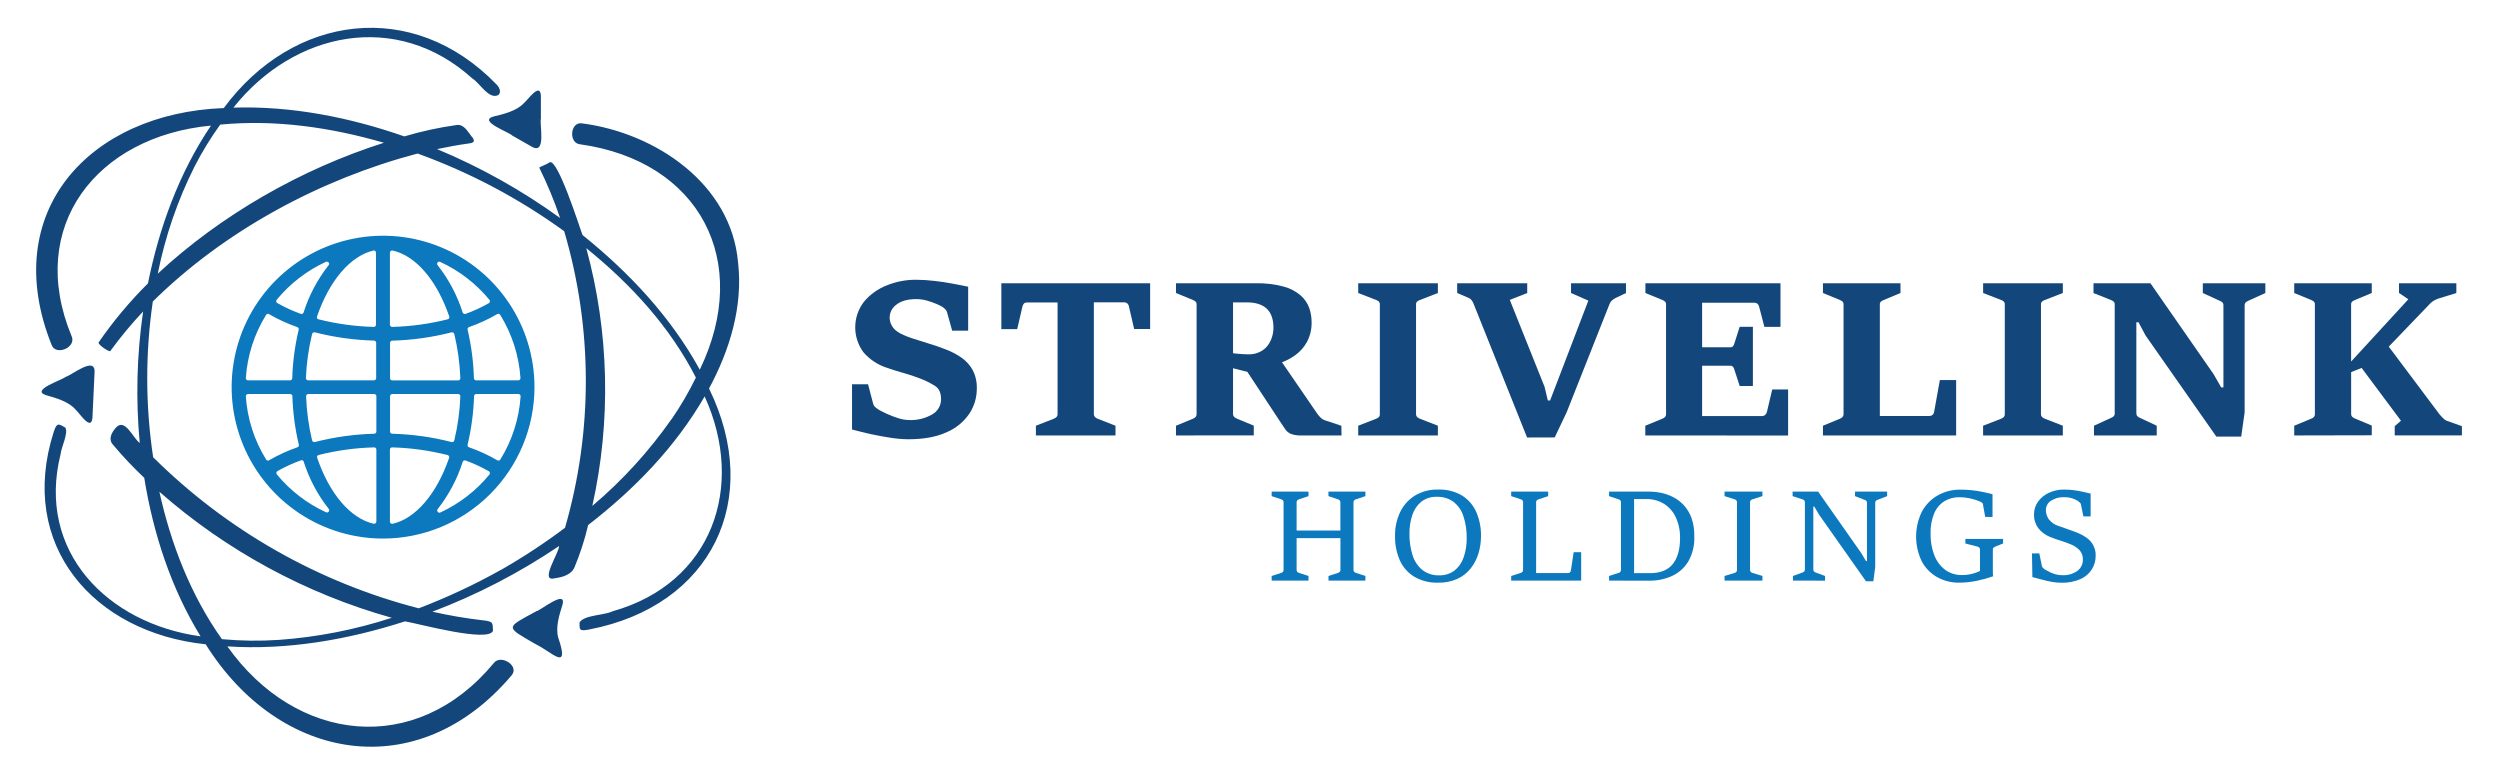 <svg width="899" height="278" viewBox="0 0 899 278" fill="none" xmlns="http://www.w3.org/2000/svg">
<g id="StriveLink Main Logo">
<g id="text">
<g id="top">
<path id="Vector" d="M306.391 154.449V138.189H312.151L313.991 145.189C314.124 145.675 314.399 146.11 314.781 146.439C315.214 146.813 315.679 147.148 316.171 147.439C316.811 147.809 317.741 148.269 318.971 148.839C320.273 149.427 321.609 149.938 322.971 150.369C324.262 150.797 325.611 151.026 326.971 151.049C329.838 151.166 332.68 150.473 335.171 149.049C336.158 148.509 336.98 147.711 337.549 146.741C338.118 145.77 338.412 144.663 338.401 143.539C338.401 141.352 337.735 139.802 336.401 138.889C334.701 137.794 332.891 136.879 331.001 136.159C328.856 135.324 326.67 134.6 324.451 133.989C322.298 133.395 320.201 132.729 318.161 131.989C315.207 130.896 312.576 129.076 310.511 126.699C308.556 124.066 307.513 120.868 307.54 117.588C307.567 114.309 308.663 111.128 310.661 108.529C312.83 105.926 315.619 103.91 318.771 102.669C322.146 101.28 325.762 100.577 329.411 100.599C331.614 100.613 333.814 100.75 336.001 101.009C338.301 101.269 340.501 101.589 342.621 102.009C344.741 102.429 346.621 102.749 348.151 103.099V118.919H342.401L340.521 112.169C340.367 111.761 340.121 111.395 339.801 111.099C339.495 110.797 339.16 110.526 338.801 110.289C338.133 109.919 337.445 109.585 336.741 109.289C335.626 108.813 334.48 108.412 333.311 108.089C332.097 107.746 330.843 107.568 329.581 107.559C326.361 107.559 323.941 108.239 322.341 109.559C321.629 110.063 321.041 110.723 320.621 111.489C320.202 112.255 319.963 113.106 319.921 113.979C319.901 114.778 320.039 115.575 320.328 116.321C320.616 117.067 321.049 117.75 321.601 118.329C322.721 119.509 324.811 120.609 327.891 121.619C329.931 122.285 331.931 122.919 333.891 123.519C335.891 124.089 338.061 124.849 340.421 125.779C342.331 126.516 344.144 127.483 345.821 128.659C347.455 129.81 348.806 131.318 349.771 133.069C350.834 135.134 351.347 137.438 351.261 139.759C351.272 142.958 350.337 146.09 348.571 148.759C346.551 151.718 343.722 154.033 340.421 155.429C336.781 157.115 332.171 157.959 326.591 157.959C324.485 157.933 322.382 157.756 320.301 157.429C317.928 157.069 315.521 156.625 313.081 156.099C310.681 155.529 308.431 155.009 306.391 154.449Z" fill="#13477B"/>
<path id="Vector_2" d="M372.511 156.589V153.089L378.931 150.579C379.305 150.442 379.646 150.227 379.931 149.949C380.069 149.787 380.173 149.599 380.236 149.396C380.3 149.193 380.322 148.98 380.301 148.769V108.769H369.301C368.917 108.749 368.538 108.873 368.241 109.119C367.955 109.423 367.758 109.8 367.671 110.209L365.791 118.359H360.081V101.859H413.591V118.309H407.841L405.951 110.159C405.885 109.742 405.672 109.362 405.351 109.089C405.07 108.854 404.717 108.724 404.351 108.719H393.351V148.769C393.333 148.991 393.361 149.214 393.436 149.425C393.51 149.635 393.627 149.827 393.781 149.989C394.047 150.252 394.368 150.454 394.721 150.579L401.131 153.089V156.589H372.511Z" fill="#13477B"/>
<path id="Vector_3" d="M422.881 156.589V153.089L428.971 150.579C429.321 150.439 429.641 150.232 429.911 149.969C430.05 149.803 430.156 149.612 430.221 149.407C430.286 149.201 430.31 148.984 430.291 148.769V109.529C430.31 109.329 430.286 109.127 430.22 108.938C430.154 108.748 430.049 108.574 429.911 108.429C429.628 108.195 429.311 108.006 428.971 107.869L422.881 105.369V101.859H451.391C454.862 101.768 458.328 102.179 461.681 103.079C463.949 103.679 466.049 104.791 467.821 106.329C469.177 107.55 470.208 109.09 470.821 110.809C471.371 112.418 471.651 114.108 471.651 115.809C471.717 118.269 471.156 120.705 470.021 122.889C468.994 124.8 467.544 126.452 465.781 127.719C464.083 128.948 462.204 129.906 460.211 130.559L450.071 134.099L442.771 132.259L443.171 126.939C443.576 127.051 443.992 127.121 444.411 127.149C445.161 127.229 445.981 127.299 446.861 127.349C447.741 127.399 448.411 127.419 448.861 127.419C450.679 127.492 452.475 126.999 454.001 126.009C455.293 125.129 456.309 123.902 456.931 122.469C457.581 121.043 457.922 119.496 457.931 117.929C457.931 114.762 457.101 112.429 455.441 110.929C453.781 109.429 451.355 108.699 448.161 108.739H443.401V148.739C443.381 148.953 443.407 149.17 443.478 149.373C443.548 149.577 443.662 149.763 443.811 149.919C444.106 150.184 444.445 150.397 444.811 150.549L450.861 153.059V156.559L422.881 156.589ZM482.411 156.589H468.061C466.74 156.658 465.417 156.464 464.171 156.019C463.337 155.649 462.626 155.049 462.121 154.289L460.121 151.289L448.171 133.139L460.671 129.789L473.671 148.739C474.022 149.225 474.41 149.683 474.831 150.109C475.254 150.56 475.779 150.903 476.361 151.109L482.361 153.109L482.411 156.589Z" fill="#13477B"/>
<path id="Vector_4" d="M488.411 156.589V153.089L494.861 150.579C495.238 150.448 495.58 150.232 495.861 149.949C496.112 149.609 496.23 149.189 496.191 148.769V109.529C496.209 109.325 496.184 109.12 496.117 108.927C496.05 108.733 495.942 108.557 495.801 108.409C495.526 108.169 495.207 107.985 494.861 107.869L488.411 105.369V101.859H517.061V105.369L510.611 107.869C510.25 107.999 509.912 108.189 509.611 108.429C509.466 108.57 509.354 108.742 509.285 108.933C509.216 109.123 509.19 109.327 509.211 109.529V148.769C509.191 148.985 509.216 149.204 509.285 149.411C509.354 149.617 509.465 149.807 509.611 149.969C509.899 150.239 510.239 150.446 510.611 150.579L517.061 153.089V156.589H488.411Z" fill="#13477B"/>
<path id="Vector_5" d="M549.141 157.329L529.811 109.009C529.65 108.631 529.441 108.275 529.191 107.949C528.919 107.58 528.548 107.295 528.121 107.129L524.001 105.369V101.859H549.191V105.369L542.921 107.839L555.421 139.079L556.601 144.019H557.411L571.171 108.099L564.941 105.369V101.859H584.701V105.369L580.871 107.209C580.404 107.437 579.976 107.738 579.601 108.099C579.268 108.403 579.009 108.779 578.841 109.199L563.351 148.299L559.071 157.299L549.141 157.329Z" fill="#13477B"/>
<path id="Vector_6" d="M591.651 156.589V153.089L597.741 150.579C598.117 150.454 598.459 150.245 598.741 149.969C599.014 149.631 599.147 149.201 599.111 148.769V109.529C599.131 109.328 599.107 109.125 599.039 108.935C598.972 108.745 598.863 108.572 598.721 108.429C598.44 108.193 598.122 108.004 597.781 107.869L591.691 105.369V101.859H640.261V117.539H634.471L632.591 110.309C632.503 109.902 632.298 109.53 632.001 109.239C631.727 108.993 631.369 108.86 631.001 108.869H612.081V124.869H622.081C622.271 124.891 622.464 124.874 622.647 124.821C622.831 124.768 623.002 124.679 623.151 124.559C623.412 124.225 623.6 123.84 623.701 123.429L625.591 117.529H630.341V138.809H625.591L623.701 132.979C623.607 132.59 623.434 132.226 623.191 131.909C623.049 131.762 622.875 131.65 622.682 131.581C622.49 131.512 622.284 131.487 622.081 131.509H612.081V149.619H633.771C634.147 149.608 634.505 149.455 634.771 149.189C635.075 148.907 635.287 148.542 635.381 148.139L637.291 140.059H643.001V156.619L591.651 156.589Z" fill="#13477B"/>
<path id="Vector_7" d="M655.531 156.589V153.089L661.611 150.579C661.959 150.456 662.275 150.254 662.531 149.989C662.68 149.824 662.793 149.631 662.863 149.421C662.934 149.211 662.96 148.989 662.941 148.769V109.529C662.961 109.328 662.937 109.125 662.869 108.935C662.802 108.745 662.693 108.572 662.551 108.429C662.27 108.193 661.952 108.004 661.611 107.869L655.531 105.369V101.859H683.411V105.369L677.411 107.869C677.054 108.009 676.718 108.197 676.411 108.429C676.261 108.567 676.145 108.738 676.072 108.929C675.999 109.12 675.971 109.325 675.991 109.529V149.589H693.881C694.243 149.579 694.593 149.457 694.881 149.239C695.228 148.956 695.453 148.552 695.511 148.109L697.571 136.679H703.431V156.589H655.531Z" fill="#13477B"/>
<path id="Vector_8" d="M713.121 156.589V153.089L719.581 150.579C719.96 150.452 720.303 150.236 720.581 149.949C720.841 149.613 720.963 149.191 720.921 148.769V109.529C720.939 109.325 720.914 109.12 720.847 108.927C720.78 108.733 720.672 108.557 720.531 108.409C720.256 108.169 719.937 107.985 719.591 107.869L713.131 105.369V101.859H741.791V105.369L735.341 107.869C734.98 107.999 734.642 108.189 734.341 108.429C734.195 108.569 734.081 108.741 734.01 108.932C733.939 109.122 733.912 109.326 733.931 109.529V148.769C733.912 148.986 733.939 149.205 734.01 149.412C734.08 149.618 734.193 149.808 734.341 149.969C734.629 150.239 734.969 150.446 735.341 150.579L741.791 153.089V156.589H713.121Z" fill="#13477B"/>
<path id="Vector_9" d="M753.001 156.589V153.089L759.081 150.289C759.446 150.152 759.785 149.952 760.081 149.699C760.22 149.544 760.325 149.361 760.389 149.163C760.453 148.965 760.474 148.755 760.451 148.549V109.549C760.47 109.349 760.446 109.147 760.38 108.957C760.314 108.768 760.209 108.594 760.071 108.449C759.786 108.213 759.465 108.024 759.121 107.889L752.821 105.389V101.859H773.291L796.001 134.539L798.731 139.299H799.541V109.759C799.562 109.434 799.47 109.113 799.281 108.849C798.951 108.532 798.56 108.287 798.131 108.129L792.131 105.369V101.859H814.621V105.369L808.541 108.129C808.145 108.295 807.783 108.533 807.471 108.829C807.257 109.089 807.15 109.422 807.171 109.759V148.299L805.941 157.009H797.001L771.551 120.649L769.001 115.879H768.231V148.549C768.203 148.934 768.321 149.316 768.561 149.619C768.846 149.907 769.186 150.135 769.561 150.289L775.561 153.089V156.589H753.001Z" fill="#13477B"/>
<path id="Vector_10" d="M825.001 156.589V153.089L831.081 150.579C831.457 150.446 831.799 150.23 832.081 149.949C832.345 149.615 832.47 149.192 832.431 148.769V109.529C832.451 109.328 832.427 109.125 832.359 108.935C832.292 108.745 832.183 108.572 832.041 108.429C831.76 108.193 831.442 108.004 831.101 107.869L825.001 105.369V101.859H852.881V105.369L846.881 107.869C846.524 108.009 846.188 108.197 845.881 108.429C845.731 108.567 845.615 108.738 845.542 108.929C845.469 109.12 845.441 109.325 845.461 109.529V130.009L866.041 107.619L862.681 105.339V101.859H883.301V105.369L876.841 107.369C876.32 107.55 875.815 107.774 875.331 108.039C874.79 108.348 874.295 108.732 873.861 109.179L859.001 124.649L877.261 149.009C877.531 149.329 877.911 149.749 878.401 150.249C878.764 150.661 879.202 151 879.691 151.249L885.301 153.249V156.569H861.141V153.249L863.391 151.299L849.231 132.299L845.471 133.819V148.709C845.451 148.927 845.478 149.147 845.551 149.354C845.623 149.561 845.739 149.75 845.891 149.909C846.186 150.17 846.524 150.376 846.891 150.519L852.891 153.029V156.529L825.001 156.589Z" fill="#13477B"/>
</g>
<g id="bot">
<path id="Vector_11" d="M457.291 208.789V207.119L460.721 206.019C460.959 205.957 461.174 205.828 461.341 205.649C461.506 205.438 461.588 205.175 461.571 204.909V180.619C461.586 180.36 461.5 180.105 461.331 179.909C461.16 179.742 460.95 179.618 460.721 179.549L457.291 178.409V176.779H470.541V178.409L467.131 179.549C466.9 179.624 466.688 179.75 466.511 179.919C466.424 180.012 466.357 180.122 466.314 180.243C466.271 180.363 466.253 180.491 466.261 180.619V190.779H482.001V180.619C482.011 180.362 481.921 180.111 481.751 179.919C481.566 179.747 481.344 179.62 481.101 179.549L477.711 178.409V176.779H491.001V178.409L487.611 179.549C487.368 179.623 487.146 179.753 486.961 179.929C486.875 180.021 486.809 180.13 486.766 180.248C486.723 180.367 486.705 180.493 486.711 180.619V204.909C486.704 205.044 486.724 205.179 486.77 205.306C486.817 205.433 486.889 205.55 486.981 205.649C487.159 205.82 487.375 205.947 487.611 206.019L491.001 207.119V208.789H477.731V207.119L481.121 206.019C481.366 205.948 481.589 205.817 481.771 205.639C481.859 205.54 481.927 205.424 481.969 205.299C482.012 205.173 482.03 205.041 482.021 204.909V193.519H466.261V204.909C466.25 205.039 466.264 205.171 466.304 205.296C466.343 205.422 466.407 205.538 466.491 205.639C466.669 205.817 466.889 205.948 467.131 206.019L470.541 207.119V208.789H457.291Z" fill="#0C78BD"/>
<path id="Vector_12" d="M517.101 209.529C514.166 209.619 511.262 208.907 508.701 207.469C506.405 206.106 504.575 204.081 503.451 201.659C502.198 198.856 501.587 195.808 501.661 192.739C501.601 189.757 502.235 186.803 503.511 184.109C504.69 181.675 506.534 179.626 508.831 178.199C511.345 176.71 514.23 175.964 517.151 176.049C520.195 175.927 523.209 176.688 525.831 178.239C528.088 179.683 529.858 181.774 530.911 184.239C532.056 186.931 532.621 189.834 532.571 192.759C532.573 194.847 532.273 196.925 531.681 198.929C531.104 200.884 530.168 202.715 528.921 204.329C527.644 205.959 525.999 207.264 524.121 208.139C521.916 209.126 519.516 209.601 517.101 209.529ZM517.511 206.889C519.479 206.957 521.412 206.362 523.001 205.199C524.534 203.975 525.683 202.336 526.311 200.479C527.09 198.229 527.466 195.859 527.421 193.479C527.474 190.804 527.075 188.14 526.241 185.599C525.598 183.572 524.361 181.785 522.691 180.469C520.95 179.21 518.837 178.573 516.691 178.659C514.649 178.565 512.64 179.207 511.031 180.469C509.535 181.742 508.429 183.413 507.841 185.289C507.148 187.429 506.81 189.669 506.841 191.919C506.795 194.577 507.183 197.225 507.991 199.759C508.634 201.811 509.861 203.632 511.521 204.999C513.242 206.296 515.357 206.963 517.511 206.889Z" fill="#0C78BD"/>
<path id="Vector_13" d="M543.421 208.789V207.119L546.861 206.019C547.085 205.944 547.287 205.817 547.451 205.649C547.54 205.548 547.609 205.431 547.651 205.304C547.694 205.177 547.711 205.042 547.701 204.909V180.619C547.719 180.361 547.637 180.107 547.471 179.909C547.303 179.738 547.092 179.613 546.861 179.549L543.421 178.409V176.779H556.721V178.409L553.261 179.549C553.031 179.622 552.822 179.749 552.651 179.919C552.562 180.011 552.493 180.121 552.449 180.242C552.404 180.362 552.384 180.49 552.391 180.619V206.069H563.911C564.154 206.071 564.387 205.978 564.561 205.809C564.739 205.621 564.854 205.384 564.891 205.129L565.891 198.569H568.591V208.789H543.421Z" fill="#0C78BD"/>
<path id="Vector_14" d="M578.621 208.789V207.119L582.061 206.019C582.289 205.947 582.495 205.82 582.661 205.649C582.749 205.548 582.815 205.43 582.856 205.303C582.897 205.176 582.913 205.042 582.901 204.909V180.619C582.916 180.36 582.83 180.105 582.661 179.909C582.492 179.744 582.286 179.621 582.061 179.549L578.621 178.409V176.779H593.261C594.636 176.789 596.007 176.94 597.351 177.229C598.847 177.538 600.293 178.05 601.651 178.749C603.099 179.484 604.403 180.473 605.501 181.669C606.718 183.013 607.659 184.582 608.271 186.289C608.995 188.422 609.334 190.667 609.271 192.919C609.402 196.064 608.647 199.182 607.091 201.919C605.716 204.203 603.679 206.016 601.251 207.119C598.701 208.271 595.929 208.848 593.131 208.809L578.621 208.789ZM587.621 179.459V206.109H593.311C597.051 206.109 599.781 205.019 601.531 202.829C603.281 200.639 604.141 197.559 604.141 193.589C604.211 190.997 603.695 188.423 602.631 186.059C601.719 184.054 600.242 182.358 598.381 181.179C596.44 180 594.202 179.403 591.931 179.459H587.621Z" fill="#0C78BD"/>
<path id="Vector_15" d="M620.151 208.789V207.119L623.771 206.019C624.011 205.95 624.229 205.819 624.401 205.639C624.559 205.429 624.637 205.17 624.621 204.909V180.619C624.631 180.489 624.614 180.359 624.571 180.237C624.528 180.115 624.46 180.003 624.371 179.909C624.205 179.74 623.998 179.616 623.771 179.549L620.151 178.409V176.779H633.771V178.409L630.181 179.549C629.948 179.622 629.736 179.748 629.561 179.919C629.474 180.012 629.407 180.122 629.364 180.243C629.321 180.363 629.303 180.491 629.311 180.619V204.909C629.301 205.042 629.318 205.177 629.361 205.304C629.404 205.431 629.472 205.548 629.561 205.649C629.733 205.822 629.947 205.949 630.181 206.019L633.771 207.119V208.789H620.151Z" fill="#0C78BD"/>
<path id="Vector_16" d="M644.751 208.789V207.119L648.191 205.869C648.422 205.791 648.63 205.661 648.801 205.489C648.973 205.289 649.059 205.031 649.041 204.769V180.639C649.054 180.378 648.964 180.124 648.791 179.929C648.622 179.763 648.417 179.64 648.191 179.569L644.621 178.409V176.779H653.791L669.281 198.859L671.001 201.739H671.361V180.739C671.373 180.612 671.354 180.484 671.307 180.366C671.26 180.248 671.186 180.143 671.091 180.059C670.9 179.914 670.687 179.799 670.461 179.719L667.071 178.419V176.789H678.611V178.419L675.201 179.719C674.99 179.798 674.794 179.913 674.621 180.059C674.523 180.141 674.446 180.246 674.395 180.364C674.345 180.482 674.323 180.61 674.331 180.739V203.839L673.661 209.019H671.001L654.151 185.099L652.431 182.169H652.071V204.779C652.064 204.914 652.084 205.049 652.13 205.176C652.177 205.303 652.248 205.42 652.341 205.519C652.511 205.673 652.707 205.795 652.921 205.879L656.291 207.129V208.799L644.751 208.789Z" fill="#0C78BD"/>
<path id="Vector_17" d="M712.001 205.349V197.629C712.016 197.37 711.93 197.115 711.761 196.919C711.604 196.747 711.398 196.629 711.171 196.579L706.751 195.439V193.809H720.301V195.439L717.461 196.579C717.256 196.663 717.067 196.782 716.901 196.929C716.803 197.015 716.727 197.124 716.678 197.245C716.63 197.367 716.61 197.498 716.621 197.629V201.289C716.621 202.689 716.621 203.879 716.621 204.869C716.621 205.859 716.621 206.649 716.721 207.229C714.864 207.89 712.963 208.421 711.031 208.819C708.866 209.289 706.657 209.527 704.441 209.529C701.75 209.556 699.096 208.895 696.731 207.609C694.363 206.301 692.417 204.344 691.121 201.969C689.747 199.167 689.033 196.089 689.033 192.969C689.033 189.848 689.747 186.77 691.121 183.969C692.434 181.536 694.402 179.52 696.801 178.149C699.29 176.748 702.106 176.034 704.961 176.079C706.297 176.072 707.632 176.136 708.961 176.269C710.201 176.399 711.441 176.579 712.671 176.829C713.901 177.079 715.191 177.379 716.511 177.729V185.899H713.881L713.051 181.279C713.032 181.161 712.987 181.048 712.92 180.95C712.853 180.851 712.764 180.769 712.661 180.709C712.465 180.583 712.261 180.469 712.051 180.369C710.91 179.868 709.72 179.486 708.501 179.229C707.217 178.947 705.906 178.803 704.591 178.799C702.692 178.761 700.82 179.26 699.191 180.239C697.561 181.28 696.288 182.794 695.541 184.579C694.596 186.91 694.149 189.414 694.231 191.929C694.183 194.564 694.638 197.184 695.571 199.649C696.354 201.726 697.701 203.545 699.461 204.899C701.25 206.191 703.416 206.855 705.621 206.789C706.551 206.795 707.48 206.704 708.391 206.519C709.145 206.369 709.887 206.165 710.611 205.909C711.178 205.689 711.641 205.502 712.001 205.349Z" fill="#0C78BD"/>
<path id="Vector_18" d="M730.841 207.519L730.701 199.009H733.341L734.281 203.629C734.345 203.875 734.489 204.094 734.691 204.249C734.921 204.459 735.121 204.629 735.281 204.749C735.881 205.113 736.498 205.446 737.131 205.749C737.813 206.081 738.527 206.346 739.261 206.539C740.018 206.742 740.798 206.846 741.581 206.849C743.508 206.944 745.412 206.403 747.001 205.309C747.647 204.832 748.167 204.205 748.516 203.482C748.864 202.758 749.031 201.961 749.001 201.159C749.046 199.951 748.624 198.772 747.821 197.869C746.928 196.944 745.847 196.221 744.651 195.749C743.371 195.219 742.111 194.749 740.861 194.379C739.611 194.009 738.401 193.569 737.211 193.079C735.541 192.428 734.077 191.34 732.971 189.929C731.926 188.509 731.384 186.781 731.431 185.019C731.407 183.368 731.912 181.752 732.871 180.409C733.873 179.025 735.217 177.926 736.771 177.219C738.49 176.419 740.366 176.019 742.261 176.049C743.428 176.044 744.594 176.117 745.751 176.269C746.861 176.419 747.921 176.599 748.921 176.829C749.921 177.059 750.921 177.269 751.791 177.499V185.689H749.181L748.291 181.309C748.22 181.068 748.077 180.855 747.881 180.699C747.693 180.524 747.493 180.364 747.281 180.219C746.89 179.937 746.467 179.702 746.021 179.519C745.486 179.29 744.93 179.113 744.361 178.989C743.704 178.851 743.033 178.784 742.361 178.789C740.619 178.687 738.891 179.157 737.441 180.129C736.906 180.493 736.467 180.982 736.162 181.553C735.857 182.124 735.696 182.761 735.691 183.409C735.704 184.566 736.051 185.694 736.691 186.659C737.607 187.865 738.887 188.745 740.341 189.169C741.531 189.599 742.691 190.009 743.841 190.399C744.991 190.789 746.241 191.259 747.591 191.829C748.61 192.254 749.574 192.802 750.461 193.459C751.482 194.195 752.304 195.173 752.852 196.306C753.4 197.439 753.658 198.691 753.601 199.949C753.598 201.579 753.156 203.178 752.321 204.579C751.372 206.142 749.979 207.387 748.321 208.159C746.064 209.172 743.603 209.647 741.131 209.549C740.038 209.539 738.947 209.436 737.871 209.239C736.721 209.029 735.561 208.769 734.371 208.449L730.841 207.519Z" fill="#0C78BD"/>
</g>
</g>
<g id="fevi-part">
<g id="orbit">
<path id="Vector_19" d="M265.421 94.489C263.001 66.119 235.801 47.839 209.361 44.369C205.051 43.599 204.361 51.429 208.541 51.879C251.541 57.879 270.541 93.879 251.641 132.939C241.241 113.999 226.341 98.069 209.451 84.499C208.241 81.109 200.511 56.889 197.641 58.359C196.831 59.029 194.451 59.839 193.901 60.259C196.799 66.131 199.308 72.187 201.411 78.388C187.673 68.448 172.827 60.135 157.171 53.619C161.021 52.809 164.881 52.089 168.781 51.559C170.781 51.299 170.841 50.459 169.491 48.949C168.091 47.149 166.741 44.579 164.231 44.949C157.858 45.843 151.56 47.213 145.391 49.049C125.841 42.219 104.871 38.049 83.931 38.699C105.751 11.249 142.701 3.659 169.831 28.199C172.601 29.879 175.731 35.879 179.171 34.199C180.171 33.449 179.961 31.769 178.521 30.339C148.521 -0.661 105.421 5.039 80.471 38.859C32.211 40.649 -0.609 76.109 18.551 124.009C20.051 128.139 27.551 124.909 25.771 120.939C9.291 81.259 34.921 49.009 75.861 45.169C64.361 62.219 57.221 81.929 53.201 101.909C46.636 108.427 40.691 115.541 35.441 123.159C35.331 123.989 38.621 126.239 39.601 126.319C43.248 121.302 47.209 116.523 51.461 112.009C49.184 127.665 48.778 143.536 50.251 159.289C47.691 157.449 44.831 149.769 41.421 154.089C40.021 155.739 38.981 157.989 40.491 159.749C44.04 163.999 47.84 168.033 51.871 171.829C55.061 191.639 61.451 211.449 72.131 228.829C38.681 224.229 13.071 198.329 21.771 163.399C21.991 160.839 24.771 155.549 23.441 153.719C21.301 152.579 20.491 151.569 19.301 155.369C6.301 196.079 33.611 227.469 73.961 231.689C100.531 274.129 150.331 282.589 183.961 242.869C186.961 239.419 180.031 235.149 177.561 238.439C149.561 272.269 106.411 267.209 81.761 232.439C103.401 233.859 125.161 230.019 145.651 223.439C150.401 224.229 175.591 231.159 177.271 226.859C177.091 224.169 177.701 223.459 173.611 223.059C167.52 222.355 161.471 221.324 155.491 219.969C171.541 213.885 186.83 205.959 201.051 196.349C201.051 198.809 193.861 209.419 199.441 207.949C202.141 207.609 205.491 206.709 206.611 203.949C208.655 199.041 210.29 193.974 211.501 188.799C228.091 175.979 242.901 160.749 253.391 142.559C268.211 175.079 256.031 209.759 220.391 219.779C217.231 221.369 210.161 221.049 208.391 223.839C208.481 226.299 208.001 227.129 211.911 226.359C255.831 217.889 274.511 179.689 254.971 139.709C262.381 125.929 267.211 110.289 265.421 94.489ZM70.001 59.809C72.682 54.584 75.754 49.57 79.191 44.809C98.981 42.899 119.001 45.809 138.051 51.339C108.171 60.839 79.381 77.369 56.741 98.399C59.401 84.996 63.861 72.015 70.001 59.809ZM100.301 230.099C93.472 230.562 86.617 230.475 79.801 229.839C68.581 214.039 61.481 195.649 57.311 176.839C81.421 198.021 109.985 213.51 140.891 222.159C127.745 226.435 114.129 229.101 100.341 230.099H100.301ZM180.081 204.949C170.595 210.263 160.731 214.875 150.571 218.749C114.48 209.435 81.519 190.683 55.071 164.419C52.28 145.859 52.24 126.99 54.951 108.419C80.701 83.009 115.001 64.479 150.161 55.209C168.956 62.004 186.703 71.406 202.881 83.138C213.154 117.932 213.258 154.938 203.181 189.789C195.821 195.322 188.119 200.386 180.121 204.949H180.081ZM241.471 150.729C233.363 162.307 223.794 172.79 213.001 181.919C219.817 151.304 219.069 119.489 210.821 89.229C226.821 102.169 240.901 117.479 250.241 135.779C247.701 140.969 244.783 145.965 241.511 150.729H241.471ZM177.411 41.909C180.981 41.069 185.841 39.909 188.411 37.059C189.671 36.119 194.261 29.359 194.501 34.439V42.709C193.971 44.709 196.501 55.609 191.391 52.839L184.211 48.749C183.321 47.639 171.761 43.549 177.411 41.909ZM202.281 217.449C201.171 220.939 199.661 225.699 200.771 229.369C204.981 241.799 198.541 234.519 192.771 231.719C181.621 225.279 181.571 225.929 192.921 219.779C194.331 219.559 203.801 211.759 202.281 217.449ZM16.471 142.079C10.891 140.219 22.611 136.589 23.581 135.529C25.641 135.079 34.171 127.909 34.011 133.719C33.821 137.839 33.431 146.129 33.241 150.249C32.791 155.249 28.481 148.379 27.241 147.369C24.821 144.429 20.001 143.069 16.471 142.079Z" fill="#13477B"/>
</g>
<g id="globe">
<path id="Vector_20" d="M137.751 193.669C126.982 193.669 116.455 190.475 107.5 184.492C98.546 178.509 91.567 170.005 87.446 160.056C83.325 150.106 82.246 139.158 84.347 128.596C86.448 118.034 91.634 108.332 99.249 100.717C106.864 93.102 116.566 87.916 127.129 85.815C137.691 83.714 148.639 84.792 158.588 88.913C168.538 93.034 177.042 100.014 183.025 108.968C189.008 117.922 192.201 128.449 192.201 139.219C192.185 153.655 186.444 167.495 176.236 177.703C166.028 187.911 152.187 193.653 137.751 193.669ZM141.001 160.879C140.793 160.879 140.594 160.96 140.446 161.106C140.298 161.252 140.214 161.451 140.211 161.659V187.579C140.211 187.696 140.238 187.813 140.29 187.918C140.342 188.024 140.418 188.117 140.511 188.189C140.651 188.299 140.823 188.359 141.001 188.359C141.057 188.369 141.115 188.369 141.171 188.359C149.461 186.479 157.051 177.619 161.501 164.659C161.535 164.556 161.549 164.447 161.54 164.339C161.532 164.23 161.501 164.125 161.451 164.029C161.4 163.932 161.329 163.848 161.243 163.78C161.156 163.713 161.057 163.665 160.951 163.639C154.423 161.989 147.732 161.063 141.001 160.879ZM134.481 160.879C127.761 161.058 121.081 161.977 114.561 163.619C114.455 163.646 114.356 163.694 114.27 163.761C114.184 163.828 114.113 163.913 114.061 164.009C114.019 164.108 113.997 164.215 113.997 164.324C113.997 164.432 114.019 164.539 114.061 164.639C118.501 177.639 126.061 186.459 134.381 188.339C134.441 188.348 134.502 188.348 134.561 188.339C134.739 188.337 134.911 188.277 135.051 188.169C135.142 188.095 135.215 188.002 135.265 187.896C135.315 187.791 135.341 187.675 135.341 187.559V161.669C135.343 161.562 135.323 161.456 135.282 161.358C135.24 161.26 135.179 161.171 135.101 161.099C134.957 160.957 134.763 160.878 134.561 160.879H134.481ZM108.481 165.539C108.392 165.524 108.301 165.524 108.211 165.539C105.286 166.581 102.458 167.88 99.761 169.419C99.661 169.474 99.575 169.552 99.51 169.645C99.444 169.739 99.4 169.846 99.381 169.959C99.361 170.071 99.365 170.187 99.395 170.298C99.424 170.408 99.478 170.511 99.551 170.599C104.347 176.417 110.399 181.073 117.251 184.219C117.354 184.269 117.467 184.296 117.581 184.299C117.702 184.299 117.82 184.271 117.928 184.217C118.036 184.163 118.129 184.085 118.201 183.989C118.318 183.848 118.382 183.671 118.382 183.489C118.382 183.306 118.318 183.129 118.201 182.989C114.205 177.908 111.157 172.149 109.201 165.989C109.153 165.831 109.054 165.694 108.921 165.598C108.787 165.503 108.626 165.454 108.461 165.459L108.481 165.539ZM167.131 165.539C167.013 165.535 166.896 165.563 166.791 165.619C166.697 165.661 166.612 165.724 166.543 165.801C166.474 165.879 166.423 165.97 166.391 166.069C164.435 172.229 161.386 177.987 157.391 183.069C157.278 183.21 157.216 183.387 157.216 183.569C157.216 183.75 157.278 183.927 157.391 184.069C157.466 184.164 157.562 184.242 157.671 184.295C157.78 184.349 157.9 184.377 158.021 184.379C158.133 184.377 158.242 184.35 158.341 184.299C165.182 181.135 171.219 176.465 176.001 170.639C176.073 170.55 176.125 170.447 176.152 170.336C176.18 170.226 176.183 170.11 176.161 169.999C176.144 169.885 176.101 169.778 176.035 169.684C175.969 169.59 175.882 169.513 175.781 169.459C173.087 167.918 170.263 166.616 167.341 165.569C167.257 165.542 167.169 165.528 167.081 165.529L167.131 165.539ZM171.251 141.689C171.048 141.689 170.852 141.768 170.707 141.91C170.561 142.052 170.476 142.245 170.471 142.449C170.283 148.335 169.506 154.187 168.151 159.919C168.103 160.107 168.128 160.306 168.221 160.477C168.313 160.647 168.467 160.777 168.651 160.839C172.192 162.068 175.604 163.639 178.841 165.529C178.963 165.599 179.101 165.636 179.241 165.639C179.375 165.639 179.507 165.605 179.624 165.54C179.741 165.475 179.84 165.382 179.911 165.269C184.164 158.398 186.671 150.591 187.211 142.529C187.22 142.312 187.145 142.101 187.001 141.939C186.927 141.859 186.837 141.796 186.737 141.753C186.637 141.71 186.53 141.688 186.421 141.689H171.251ZM89.181 141.689C89.074 141.689 88.969 141.712 88.871 141.755C88.772 141.798 88.684 141.86 88.611 141.939C88.538 142.018 88.482 142.111 88.446 142.212C88.41 142.314 88.395 142.421 88.401 142.529C88.937 150.589 91.444 158.394 95.701 165.259C95.769 165.373 95.866 165.467 95.982 165.532C96.098 165.596 96.228 165.63 96.361 165.629C96.502 165.633 96.642 165.594 96.761 165.519C100.003 163.635 103.419 162.068 106.961 160.839C107.144 160.775 107.296 160.645 107.388 160.475C107.481 160.305 107.507 160.107 107.461 159.919C106.097 154.189 105.32 148.336 105.141 142.449C105.133 142.244 105.047 142.051 104.899 141.909C104.752 141.768 104.556 141.688 104.351 141.689H89.181ZM110.861 141.689C110.755 141.689 110.65 141.71 110.552 141.751C110.454 141.792 110.365 141.853 110.291 141.929C110.217 142.005 110.159 142.096 110.121 142.196C110.083 142.296 110.066 142.402 110.071 142.509C110.267 147.854 110.99 153.166 112.231 158.369C112.283 158.572 112.412 158.748 112.591 158.859C112.717 158.929 112.858 158.966 113.001 158.969H113.201C120.192 157.168 127.364 156.162 134.581 155.969C134.786 155.963 134.981 155.877 135.123 155.73C135.266 155.582 135.344 155.384 135.341 155.179V142.479C135.342 142.375 135.323 142.273 135.285 142.177C135.246 142.081 135.189 141.994 135.116 141.921C135.044 141.847 134.957 141.789 134.862 141.749C134.767 141.709 134.664 141.689 134.561 141.689H110.861ZM141.051 141.689C140.842 141.689 140.641 141.772 140.493 141.92C140.344 142.068 140.261 142.269 140.261 142.479V155.179C140.261 155.385 140.342 155.583 140.485 155.73C140.629 155.878 140.825 155.963 141.031 155.969C148.248 156.162 155.42 157.168 162.411 158.969C162.477 158.978 162.545 158.978 162.611 158.969C162.753 158.969 162.893 158.927 163.011 158.849C163.104 158.799 163.185 158.73 163.247 158.645C163.309 158.56 163.352 158.462 163.371 158.359C164.616 153.16 165.343 147.851 165.541 142.509C165.545 142.402 165.528 142.296 165.49 142.197C165.452 142.098 165.394 142.007 165.321 141.93C165.247 141.854 165.158 141.793 165.061 141.751C164.963 141.71 164.857 141.688 164.751 141.689H141.051ZM179.241 112.819C179.101 112.821 178.963 112.859 178.841 112.929C175.604 114.818 172.192 116.389 168.651 117.619C168.466 117.683 168.312 117.814 168.22 117.986C168.127 118.158 168.103 118.359 168.151 118.549C169.49 124.278 170.25 130.127 170.421 136.009C170.426 136.212 170.511 136.405 170.657 136.547C170.802 136.689 170.998 136.769 171.201 136.769H186.371C186.48 136.769 186.587 136.747 186.687 136.704C186.787 136.661 186.877 136.598 186.951 136.519C187.095 136.356 187.17 136.145 187.161 135.929C186.621 127.869 184.114 120.065 179.861 113.199C179.792 113.082 179.694 112.985 179.577 112.917C179.459 112.849 179.327 112.811 179.191 112.809L179.241 112.819ZM162.611 119.499C162.545 119.489 162.477 119.489 162.411 119.499C155.42 121.299 148.248 122.306 141.031 122.499C140.825 122.504 140.629 122.589 140.485 122.737C140.342 122.885 140.261 123.082 140.261 123.289V136.009C140.261 136.218 140.344 136.419 140.493 136.567C140.641 136.715 140.842 136.799 141.051 136.799H164.751C164.965 136.796 165.17 136.71 165.321 136.559C165.394 136.481 165.451 136.39 165.489 136.29C165.527 136.191 165.544 136.085 165.541 135.979C165.343 130.637 164.616 125.327 163.371 120.129C163.331 119.958 163.233 119.805 163.096 119.696C162.958 119.587 162.787 119.528 162.611 119.529V119.499ZM113.001 119.499C112.858 119.501 112.717 119.539 112.591 119.609C112.412 119.719 112.283 119.895 112.231 120.099C110.968 125.292 110.221 130.598 110.001 135.939C109.996 136.045 110.012 136.152 110.05 136.252C110.088 136.352 110.146 136.442 110.221 136.519C110.295 136.594 110.384 136.655 110.482 136.696C110.58 136.737 110.685 136.758 110.791 136.759H134.491C134.594 136.759 134.697 136.738 134.792 136.698C134.887 136.658 134.974 136.6 135.046 136.527C135.119 136.453 135.176 136.366 135.215 136.27C135.253 136.174 135.272 136.072 135.271 135.969V123.269C135.271 123.064 135.192 122.868 135.05 122.72C134.909 122.573 134.715 122.486 134.511 122.479C127.294 122.285 120.122 121.279 113.131 119.479L113.001 119.499ZM96.361 112.839C96.228 112.837 96.098 112.871 95.982 112.936C95.866 113.001 95.769 113.095 95.701 113.209C91.445 120.074 88.938 127.879 88.401 135.939C88.395 136.046 88.41 136.154 88.446 136.255C88.482 136.356 88.538 136.449 88.611 136.529C88.684 136.607 88.772 136.669 88.871 136.712C88.969 136.755 89.074 136.778 89.181 136.779H104.301C104.506 136.779 104.702 136.7 104.849 136.558C104.997 136.416 105.083 136.223 105.091 136.019C105.27 130.132 106.047 124.278 107.411 118.549C107.457 118.361 107.431 118.162 107.338 117.992C107.246 117.822 107.094 117.693 106.911 117.629C103.369 116.4 99.953 114.832 96.711 112.949C96.594 112.866 96.455 112.821 96.311 112.819L96.361 112.839ZM141.001 90.079C140.823 90.079 140.651 90.138 140.511 90.249C140.418 90.32 140.342 90.413 140.29 90.519C140.238 90.624 140.211 90.741 140.211 90.859V116.779C140.214 116.986 140.298 117.185 140.446 117.331C140.594 117.477 140.793 117.559 141.001 117.559C147.748 117.385 154.456 116.466 161.001 114.819C161.107 114.792 161.206 114.744 161.293 114.677C161.379 114.61 161.45 114.525 161.501 114.429C161.551 114.334 161.581 114.23 161.59 114.124C161.598 114.017 161.585 113.91 161.551 113.809C157.111 100.809 149.551 91.979 141.221 90.099C141.15 90.075 141.075 90.068 141.001 90.079ZM134.511 90.079C134.452 90.069 134.391 90.069 134.331 90.079C126.051 92.009 118.451 100.839 114.001 113.799C113.959 113.898 113.937 114.005 113.937 114.114C113.937 114.222 113.959 114.329 114.001 114.429C114.053 114.525 114.124 114.609 114.21 114.676C114.296 114.743 114.395 114.792 114.501 114.819C121.021 116.46 127.701 117.379 134.421 117.559C134.623 117.559 134.817 117.48 134.961 117.339C135.038 117.267 135.098 117.18 135.14 117.084C135.181 116.987 135.202 116.883 135.201 116.779V90.859C135.201 90.742 135.175 90.626 135.125 90.521C135.074 90.415 135.002 90.323 134.911 90.249C134.796 90.156 134.657 90.098 134.511 90.079ZM157.981 94.079C157.832 94.076 157.685 94.117 157.558 94.196C157.431 94.275 157.33 94.388 157.266 94.523C157.201 94.658 157.177 94.808 157.196 94.956C157.215 95.104 157.275 95.244 157.371 95.359C161.366 100.44 164.415 106.198 166.371 112.359C166.404 112.458 166.456 112.55 166.525 112.629C166.594 112.708 166.677 112.772 166.771 112.819C166.878 112.867 166.994 112.89 167.111 112.889C167.201 112.903 167.292 112.903 167.381 112.889C170.296 111.845 173.114 110.546 175.801 109.009C175.9 108.952 175.984 108.875 176.048 108.781C176.112 108.688 176.154 108.581 176.171 108.469C176.193 108.357 176.19 108.241 176.162 108.131C176.135 108.02 176.083 107.917 176.011 107.829C171.214 102 165.159 97.333 158.301 94.179C158.207 94.134 158.105 94.11 158.001 94.109L157.981 94.079ZM117.531 94.079C117.417 94.078 117.305 94.102 117.201 94.149C110.346 97.303 104.294 101.97 99.501 107.799C99.428 107.887 99.375 107.989 99.346 108.1C99.317 108.21 99.311 108.326 99.331 108.439C99.35 108.551 99.394 108.659 99.46 108.752C99.525 108.845 99.611 108.923 99.711 108.979C102.407 110.519 105.235 111.818 108.161 112.859C108.248 112.89 108.339 112.906 108.431 112.909C108.549 112.906 108.665 112.879 108.771 112.829C108.865 112.782 108.949 112.718 109.017 112.639C109.086 112.56 109.138 112.468 109.171 112.369C111.127 106.208 114.175 100.449 118.171 95.369C118.288 95.228 118.353 95.051 118.353 94.869C118.353 94.686 118.288 94.509 118.171 94.369C118.093 94.278 117.994 94.207 117.882 94.162C117.771 94.117 117.651 94.098 117.531 94.109V94.079Z" fill="#0C78BD"/>
</g>
</g>
</g>
</svg>
